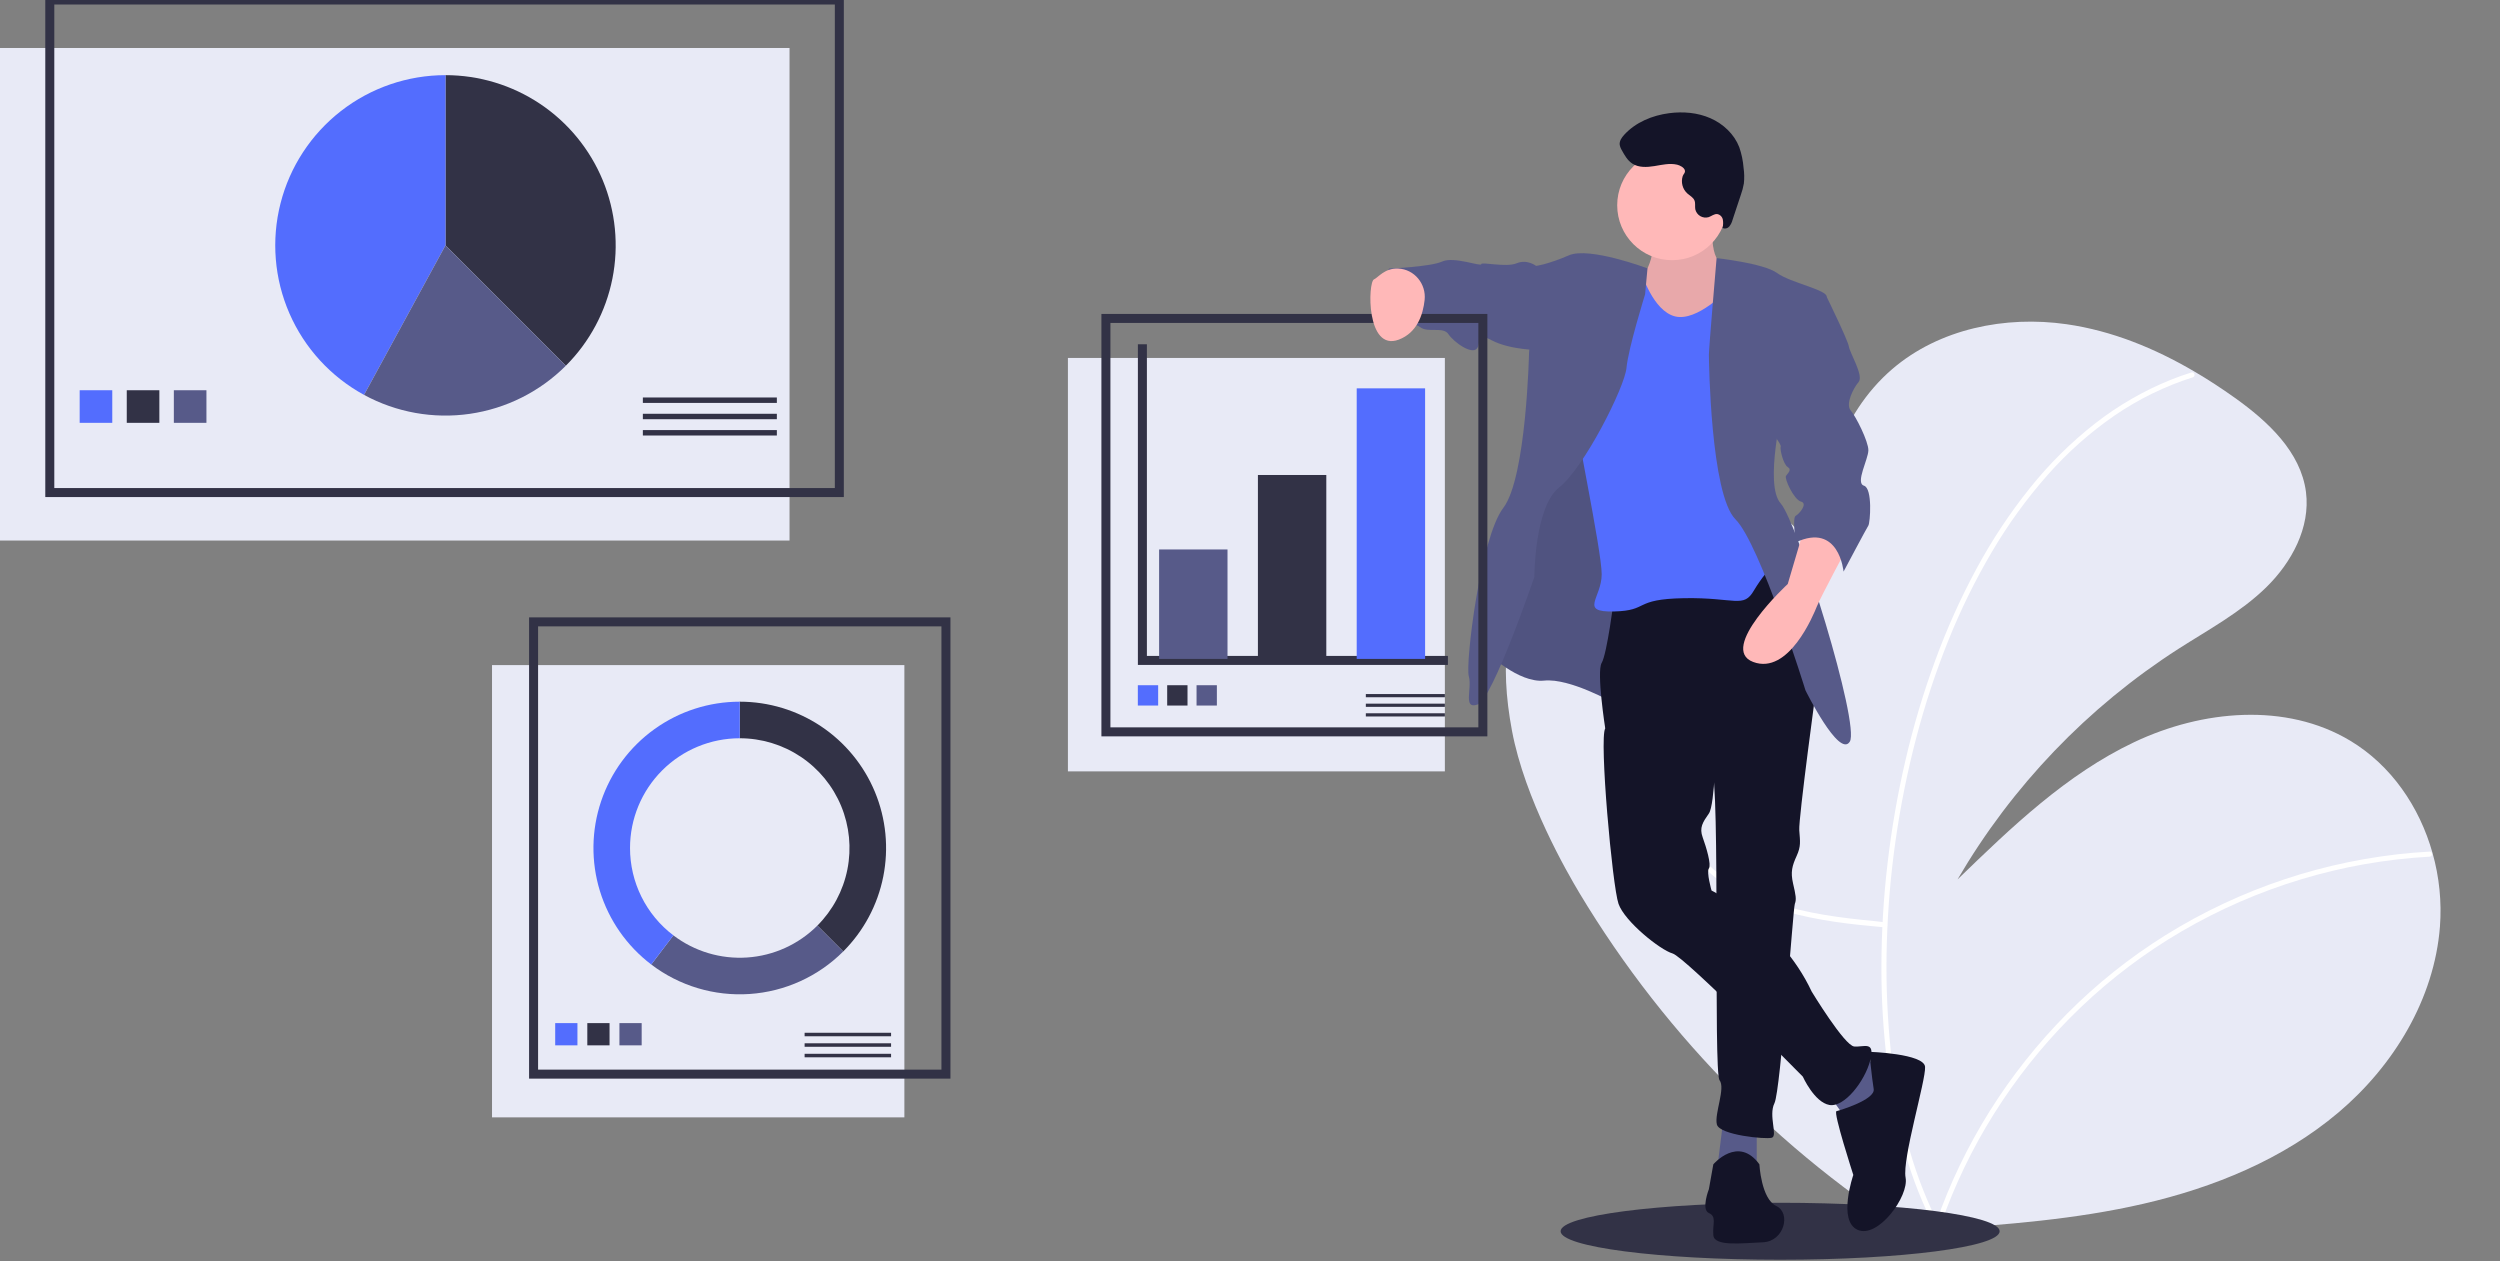 <svg width="555" height="280" viewBox="0 0 555 280" fill="none" xmlns="http://www.w3.org/2000/svg">
<rect x="0" y="0" width="555" height="280" fill="#808080" stroke="none"/>
<g clip-path="url(#clip0)">
<path d="M335.655 162.2C338.5 177.403 347.892 193.668 350.639 198.258C370.139 230.74 397.336 257.922 429.83 277.403L427.906 273.062C428.611 273.013 429.319 272.964 430.025 272.916C445.379 271.866 460.786 270.703 475.78 267.252C491.466 263.641 506.81 257.379 519.104 246.997C531.401 236.611 540.415 221.779 541.666 205.733C542.083 200.218 541.526 194.672 540.018 189.351C537.136 179.108 530.838 169.892 521.752 164.439C507.48 155.877 488.863 157.622 473.817 164.745C458.774 171.865 446.529 183.651 434.574 195.233C446.645 174.534 463.451 156.991 483.614 144.045C490.296 139.768 497.386 135.959 503.067 130.419C508.744 124.881 512.933 117.118 511.929 109.251C510.788 100.327 503.479 93.555 496.158 88.333C493.233 86.246 490.215 84.267 487.101 82.448C478.318 77.3 468.816 73.417 458.781 71.977C445.187 70.024 430.505 72.988 420.084 81.931C408.343 92.008 403.527 108.259 403.985 123.806C396.752 113.29 385.596 105.241 372.997 104.899C359.917 104.548 347.484 112.812 340.932 124.14C334.384 135.465 332.81 146.997 335.655 162.2Z" fill="#E8EAF6"/>
<path d="M418.41 205.874C410.749 205.199 403.672 204.411 396.248 202.31C389.053 200.274 382.128 196.866 377.006 191.3C371.496 185.313 368.522 177.539 366.424 169.8C365.254 165.485 364.292 161.11 363.385 156.733C362.401 151.984 361.527 147.214 360.762 142.424C359.239 132.888 358.153 123.295 357.501 113.647C357.423 112.476 357.351 111.304 357.285 110.132C357.244 109.409 358.369 109.412 358.409 110.132C358.944 119.643 359.907 129.116 361.297 138.553C362.668 147.824 364.423 157.055 366.65 166.16C368.536 173.874 370.978 181.707 375.816 188.129C380.352 194.15 386.904 198.085 393.979 200.437C401.177 202.831 408.768 203.787 416.29 204.498C417.213 204.585 417.486 204.668 418.41 204.749C419.125 204.812 419.132 205.937 418.41 205.874L418.41 205.874Z" fill="white"/>
<path d="M539.37 190.181C529.704 190.717 520.137 192.403 510.87 195.203C501.599 197.997 492.69 201.875 484.328 206.756C476.248 211.476 468.747 217.124 461.977 223.584C455.407 229.858 449.552 236.84 444.518 244.402C439.461 251.983 435.27 260.108 432.024 268.623C431.628 269.665 431.247 270.712 430.88 271.765C430.643 272.444 429.556 272.152 429.796 271.466C432.833 262.771 436.836 254.445 441.731 246.643C446.625 238.841 452.369 231.605 458.857 225.068C465.449 218.43 472.786 212.575 480.721 207.62C497.382 197.242 516.268 190.963 535.826 189.3C537.006 189.201 538.187 189.12 539.37 189.056C540.093 189.017 540.09 190.141 539.37 190.181L539.37 190.181Z" fill="white"/>
<path d="M486.798 83.766C480.618 85.731 474.76 88.594 469.412 92.261C463.947 96.035 458.963 100.461 454.57 105.442C449.941 110.682 445.825 116.354 442.28 122.38C438.519 128.742 435.252 135.384 432.508 142.246C429.682 149.292 427.305 156.509 425.392 163.855C423.447 171.288 421.928 178.826 420.841 186.432C419.761 193.957 419.107 201.538 418.883 209.137C418.657 216.403 418.872 223.677 419.526 230.918C420.125 237.673 421.217 244.375 422.796 250.97C424.198 256.926 426.174 262.733 428.696 268.309C429.28 269.574 429.9 270.822 430.555 272.053C430.895 272.691 429.925 273.26 429.585 272.62C426.798 267.294 424.572 261.693 422.944 255.907C421.118 249.466 419.794 242.893 418.984 236.247C418.087 229.037 417.65 221.777 417.676 214.511C417.692 206.877 418.147 199.251 419.037 191.669C419.928 183.993 421.25 176.374 422.998 168.847C424.742 161.307 426.954 153.884 429.621 146.619C432.192 139.587 435.27 132.751 438.831 126.164C442.223 119.879 446.176 113.913 450.641 108.34C454.882 103.033 459.723 98.235 465.068 94.043C470.222 90.012 475.918 86.727 481.988 84.283C483.471 83.693 484.974 83.159 486.499 82.681C487.191 82.464 487.487 83.549 486.798 83.766H486.798Z" fill="white"/>
<path d="M395.19 279.663C422.104 279.663 443.922 276.831 443.922 273.339C443.922 269.846 422.104 267.015 395.19 267.015C368.276 267.015 346.458 269.846 346.458 273.339C346.458 276.831 368.276 279.663 395.19 279.663Z" fill="#323246"/>
<path d="M380.358 47.238C380.358 47.238 378.982 57.466 382.522 58.646C386.062 59.826 385.079 68.874 385.079 68.874L374.458 76.938L365.017 77.725L362.657 65.53L364.033 62.383C364.033 62.383 369.344 56.089 365.607 49.598C361.87 43.108 380.358 47.238 380.358 47.238Z" fill="#FFB8B8"/>
<path opacity="0.1" d="M380.358 47.238C380.358 47.238 378.982 57.466 382.522 58.646C386.062 59.826 385.079 68.874 385.079 68.874L374.458 76.938L365.017 77.725L362.657 65.53L364.033 62.383C364.033 62.383 369.344 56.089 365.607 49.598C361.87 43.108 380.358 47.238 380.358 47.238Z" fill="#141428"/>
<path d="M370.524 126.896L358.133 156.006C358.133 156.006 348.495 150.499 342.791 151.089C337.087 151.679 330.007 144.795 330.007 144.795L337.087 110.571L350.265 74.184L368.557 85.789L370.524 126.896Z" fill="#575A89"/>
<path opacity="0.1" d="M370.524 126.896L358.133 156.006C358.133 156.006 348.495 150.499 342.791 151.089C337.087 151.679 330.007 144.795 330.007 144.795L337.087 110.571L350.265 74.184L368.557 85.789L370.524 126.896Z" fill="#141428"/>
<path d="M389.996 250.613V260.053H381.145L382.522 249.039L389.996 250.613Z" fill="#575A89"/>
<path d="M413.008 234.288L419.499 238.221L414.779 249.039L409.862 248.449L405.141 241.762L413.008 234.288Z" fill="#575A89"/>
<path d="M391.766 124.143L403.371 151.482C403.371 151.482 399.24 181.772 399.437 184.329C399.634 186.886 399.83 187.869 398.847 190.033C397.864 192.196 397.47 193.573 398.06 196.13C398.65 198.687 398.847 199.67 398.454 200.654C398.06 201.637 395.307 242.155 393.93 244.908C392.553 247.662 394.717 252.186 393.34 252.579C391.963 252.973 381.735 251.989 381.145 249.629C380.555 247.269 383.112 241.565 381.735 239.795C380.358 238.024 381.932 174.298 379.965 169.971C377.998 165.644 356.363 161.71 356.363 161.71C356.363 161.71 354.396 149.122 355.576 147.155C356.756 145.188 358.329 132.797 358.329 132.797L391.766 124.143Z" fill="#141428"/>
<path d="M380.358 258.48C380.358 258.48 385.866 251.989 390.586 258.48C390.586 258.48 390.98 266.151 394.323 267.724C397.667 269.298 396.093 275.592 391.373 275.788C386.652 275.985 380.555 276.772 380.358 274.215C380.162 271.658 381.145 270.085 379.375 269.298C377.605 268.511 379.375 263.987 379.375 263.987L380.358 258.48Z" fill="#141428"/>
<path d="M380.948 164.464C380.948 164.464 380.752 178.625 379.375 180.592C377.998 182.559 377.211 183.739 377.998 185.903C378.785 188.066 379.965 192 379.375 192.787C378.785 193.573 379.965 197.704 379.965 197.704C379.965 197.704 395.11 204.981 402.191 220.126C402.191 220.126 409.468 232.124 411.632 232.321C413.795 232.517 416.352 230.944 415.172 235.468C413.992 239.992 409.468 245.892 406.124 245.302C402.781 244.712 400.224 239.008 400.224 239.008C400.224 239.008 374.064 212.455 371.311 211.669C368.557 210.882 360.69 204.588 359.313 200.654C357.936 196.72 354.986 163.874 356.363 161.71C357.739 159.546 362.853 156.596 362.853 156.596L380.948 164.464Z" fill="#141428"/>
<path d="M414.975 233.5C414.975 233.5 427.17 233.894 427.367 236.844C427.563 239.794 422.253 257.3 423.04 261.43C423.826 265.56 416.942 275.001 412.418 273.035C407.895 271.068 411.435 260.84 411.435 260.84C411.435 260.84 406.911 246.875 407.698 246.679C408.485 246.482 416.352 244.122 415.959 241.761C415.565 239.401 414.975 233.5 414.975 233.5Z" fill="#141428"/>
<path d="M371.212 57.761C377.947 57.761 383.407 52.301 383.407 45.566C383.407 38.831 377.947 33.372 371.212 33.372C364.478 33.372 359.018 38.831 359.018 45.566C359.018 52.301 364.478 57.761 371.212 57.761Z" fill="#FFB8B8"/>
<path d="M383.505 64.35C383.505 64.35 376.818 71.43 371.901 70.25C366.984 69.07 364.427 60.613 364.427 60.613L355.576 59.039C355.576 59.039 349.282 86.969 349.282 89.722C349.282 92.476 355.576 122.176 355.576 127.486C355.576 132.797 350.462 135.944 358.329 135.747C366.197 135.55 362.46 132.993 373.868 132.797C385.276 132.6 387.046 135.157 389.406 131.027C391.016 128.332 393.003 125.881 395.307 123.749L391.176 109.194L390.586 68.087C390.586 68.087 385.543 58.252 383.246 59.039C383.246 59.039 384.489 63.366 383.505 64.35Z" fill="#536DFE"/>
<path d="M381.083 57.3C381.083 57.3 391.57 58.449 394.52 60.613C397.47 62.776 405.731 64.35 405.534 65.923C405.338 67.497 395.897 89.919 395.897 89.919C395.897 89.919 391.57 107.621 395.307 111.751C399.044 115.882 413.008 160.923 410.648 164.66C408.288 168.397 400.814 153.252 400.814 153.252C400.814 153.252 390.783 120.799 385.276 115.292C379.768 109.785 379.375 80.085 379.375 78.708C379.375 77.331 381.083 57.3 381.083 57.3Z" fill="#575A89"/>
<path d="M365.744 59.581C365.744 59.581 352.822 54.712 348.298 56.679C343.775 58.646 341.021 59.039 341.021 59.039L339.448 78.314C339.448 78.314 338.857 106.047 333.744 112.735C328.63 119.422 325.286 147.352 326.073 150.105C326.859 152.859 324.696 157.579 328.04 156.399C331.383 155.219 340.628 128.076 340.628 128.076C340.628 128.076 340.628 112.538 346.135 108.211C351.642 103.884 360.69 85.985 361.083 81.658C361.476 77.331 365.213 65.333 365.213 65.333L365.744 59.581Z" fill="#575A89"/>
<path d="M410.058 121.586C410.058 121.586 404.158 132.6 403.371 134.567C402.584 136.534 397.077 149.909 389.209 146.958C381.342 144.008 396.88 129.65 396.88 129.65L400.421 117.652C400.421 117.652 409.665 115.685 410.058 121.586Z" fill="#FFB8B8"/>
<path d="M342.988 59.039H341.021C341.021 59.039 339.054 57.466 336.694 58.449C334.334 59.433 328.827 58.056 328.827 58.646C328.827 59.236 322.729 56.876 320.172 58.056C317.615 59.236 308.371 59.629 308.371 59.629C308.371 59.629 304.634 69.07 307.191 70.84C309.748 72.611 313.485 71.234 315.255 72.611C317.025 73.987 320.369 72.414 321.549 74.184C322.729 75.954 327.056 79.101 328.04 77.134C329.023 75.168 327.056 73.397 331.187 75.561C335.317 77.725 341.808 77.725 341.808 77.725L342.988 59.039Z" fill="#575A89"/>
<path d="M372.312 36.556C370.662 36.175 368.949 36.597 367.277 36.871C365.606 37.145 363.764 37.236 362.35 36.303C361.306 35.614 360.664 34.475 360.061 33.379C359.81 32.988 359.642 32.548 359.569 32.089C359.498 31.278 360.014 30.539 360.561 29.937C363.104 27.142 366.821 25.611 370.569 25.125C373.65 24.726 376.862 24.994 379.707 26.241C382.552 27.489 384.998 29.774 386.116 32.673C386.631 34.156 386.953 35.7 387.073 37.265C387.242 38.417 387.264 39.586 387.138 40.744C386.987 41.602 386.762 42.445 386.464 43.264L384.611 48.858C384.478 49.387 384.229 49.88 383.882 50.301C383.704 50.507 383.464 50.65 383.198 50.708C382.932 50.766 382.654 50.737 382.406 50.624C382.555 50.016 382.577 49.385 382.473 48.768C382.415 48.461 382.266 48.178 382.046 47.956C381.826 47.733 381.544 47.582 381.237 47.522C380.554 47.449 379.971 47.979 379.323 48.207C379.011 48.299 378.684 48.326 378.361 48.286C378.039 48.245 377.728 48.139 377.449 47.972C377.17 47.806 376.928 47.584 376.739 47.32C376.549 47.056 376.417 46.755 376.35 46.437C376.247 45.797 376.419 45.113 376.177 44.512C375.893 43.808 375.139 43.439 374.573 42.934C374.057 42.457 373.687 41.843 373.508 41.164C373.329 40.484 373.347 39.768 373.561 39.099C373.712 38.633 374.14 38.421 374.055 37.886C373.942 37.185 372.908 36.694 372.312 36.556Z" fill="#141428"/>
<path d="M403.371 64.873L405.534 65.923C405.534 65.923 410.255 75.561 410.452 76.938C410.648 78.315 413.795 83.428 412.615 84.805C411.435 86.182 409.665 89.722 410.845 91.099C412.025 92.476 414.779 97.983 414.779 99.95C414.779 101.917 411.828 107.228 413.795 107.818C415.762 108.408 415.172 116.079 414.779 116.669C414.385 117.259 409.271 126.896 409.271 126.896C409.271 126.896 408.288 115.882 398.65 120.406C398.65 120.406 397.864 114.898 398.65 114.505C399.437 114.112 401.404 111.751 399.83 111.358C398.257 110.965 396.093 106.244 396.487 105.654C396.88 105.064 397.864 104.277 396.88 103.687C395.897 103.097 395.11 99.754 395.307 99.163C395.503 98.573 393.143 95.82 393.143 95.82L403.371 64.873Z" fill="#575A89"/>
<path d="M175.276 10.653H0V120H175.276V10.653Z" fill="#E8EAF6"/>
<path d="M186.332 0H11.055V109.347H186.332V0Z" stroke="#323246" stroke-width="2" stroke-miterlimit="10"/>
<path d="M125.615 81.193C130.9 75.908 134.499 69.175 135.957 61.845C137.415 54.514 136.667 46.916 133.807 40.011C130.947 33.106 126.103 27.204 119.889 23.052C113.675 18.9 106.368 16.683 98.894 16.683V54.472L125.615 81.193Z" fill="#323246"/>
<path d="M98.894 16.683C90.495 16.684 82.336 19.483 75.704 24.638C69.073 29.793 64.348 37.01 62.275 45.149C60.202 53.289 60.899 61.887 64.257 69.586C67.615 77.284 73.441 83.645 80.817 87.664L98.894 54.472V16.683Z" fill="#536DFE"/>
<path d="M125.615 81.193L98.894 54.472L80.817 87.664C87.983 91.563 96.217 93.039 104.291 91.873C112.365 90.707 119.846 86.96 125.615 81.193Z" fill="#575A89"/>
<path d="M24.925 86.633H17.688V93.87H24.925V86.633Z" fill="#536DFE"/>
<path d="M35.377 86.633H28.141V93.87H35.377V86.633Z" fill="#323246"/>
<path d="M45.829 86.633H38.593V93.87H45.829V86.633Z" fill="#575A89"/>
<path d="M172.462 88.241H142.714V89.447H172.462V88.241Z" fill="#323246"/>
<path d="M172.462 91.859H142.714V93.065H172.462V91.859Z" fill="#323246"/>
<path d="M172.462 95.478H142.714V96.684H172.462V95.478Z" fill="#323246"/>
<path d="M200.772 147.652H109.228V248.055H200.772V147.652Z" fill="#E8EAF6"/>
<path d="M210 138.055H118.456V238.457H210V138.055Z" stroke="#323246" stroke-width="2" stroke-miterlimit="10"/>
<path d="M128.191 227.13H123.255V232.066H128.191V227.13Z" fill="#536DFE"/>
<path d="M135.32 227.13H130.384V232.066H135.32V227.13Z" fill="#323246"/>
<path d="M142.45 227.13H137.514V232.066H142.45V227.13Z" fill="#575A89"/>
<path d="M197.819 229.274H178.624V230.052H197.819V229.274Z" fill="#323246"/>
<path d="M197.819 231.609H178.624V232.387H197.819V231.609Z" fill="#323246"/>
<path d="M197.819 233.943H178.624V234.721H197.819V233.943Z" fill="#323246"/>
<path d="M164.228 155.773V163.894C169.046 163.894 173.757 165.323 177.763 168C181.769 170.677 184.892 174.481 186.736 178.933C188.58 183.385 189.062 188.283 188.122 193.009C187.182 197.735 184.862 202.076 181.455 205.483L187.197 211.225C191.74 206.682 194.834 200.894 196.087 194.593C197.34 188.292 196.697 181.761 194.239 175.825C191.78 169.89 187.617 164.817 182.275 161.247C176.933 157.678 170.653 155.773 164.228 155.773Z" fill="#323246"/>
<path d="M187.197 211.225L181.455 205.483C177.29 209.649 171.756 212.164 165.878 212.563C160.001 212.961 154.178 211.216 149.488 207.65L144.573 214.118C150.827 218.871 158.591 221.197 166.428 220.665C174.264 220.133 181.643 216.779 187.197 211.225Z" fill="#575A89"/>
<path d="M139.866 188.256C139.866 181.795 142.432 175.598 147.001 171.029C151.57 166.46 157.767 163.894 164.228 163.894V155.773C157.428 155.773 150.799 157.907 145.277 161.874C139.754 165.841 135.615 171.442 133.445 177.886C131.274 184.33 131.18 191.293 133.177 197.793C135.173 204.293 139.159 210.003 144.573 214.118L149.488 207.65C146.496 205.38 144.069 202.448 142.4 199.083C140.73 195.718 139.863 192.012 139.866 188.256Z" fill="#536DFE"/>
<path d="M320.76 79.465H237.077V171.246H320.76V79.465Z" fill="#E8EAF6"/>
<path d="M329.196 70.692H245.513V162.473H329.196V70.692Z" stroke="#323246" stroke-width="2" stroke-miterlimit="10"/>
<path d="M253.611 76.428V146.614H321.435" stroke="#323246" stroke-width="2" stroke-miterlimit="10"/>
<path d="M272.507 121.981H257.323V146.276H272.507V121.981Z" fill="#575A89"/>
<path d="M294.44 105.447H279.256V146.276H294.44V105.447Z" fill="#323246"/>
<path d="M316.373 86.213H301.189V146.276H316.373V86.213Z" fill="#536DFE"/>
<path d="M257.111 152.119H252.599V156.631H257.111V152.119Z" fill="#536DFE"/>
<path d="M263.628 152.119H259.116V156.631H263.628V152.119Z" fill="#323246"/>
<path d="M270.145 152.119H265.633V156.631H270.145V152.119Z" fill="#575A89"/>
<path d="M320.76 154.078H303.214V154.789H320.76V154.078Z" fill="#323246"/>
<path d="M320.76 156.212H303.214V156.923H320.76V156.212Z" fill="#323246"/>
<path d="M320.76 158.346H303.214V159.058H320.76V158.346Z" fill="#323246"/>
<path d="M310.403 59.618C313.99 59.774 316.655 63.026 316.267 66.595C315.915 69.828 314.619 73.851 310.535 75.397C303.257 78.15 303.65 62.612 305.027 62.022C305.945 61.629 307.388 59.487 310.403 59.618Z" fill="#FFB8B8"/>
</g>
<defs>
<clipPath id="clip0">
<rect width="555" height="280" fill="white"/>
</clipPath>
</defs>
</svg>
